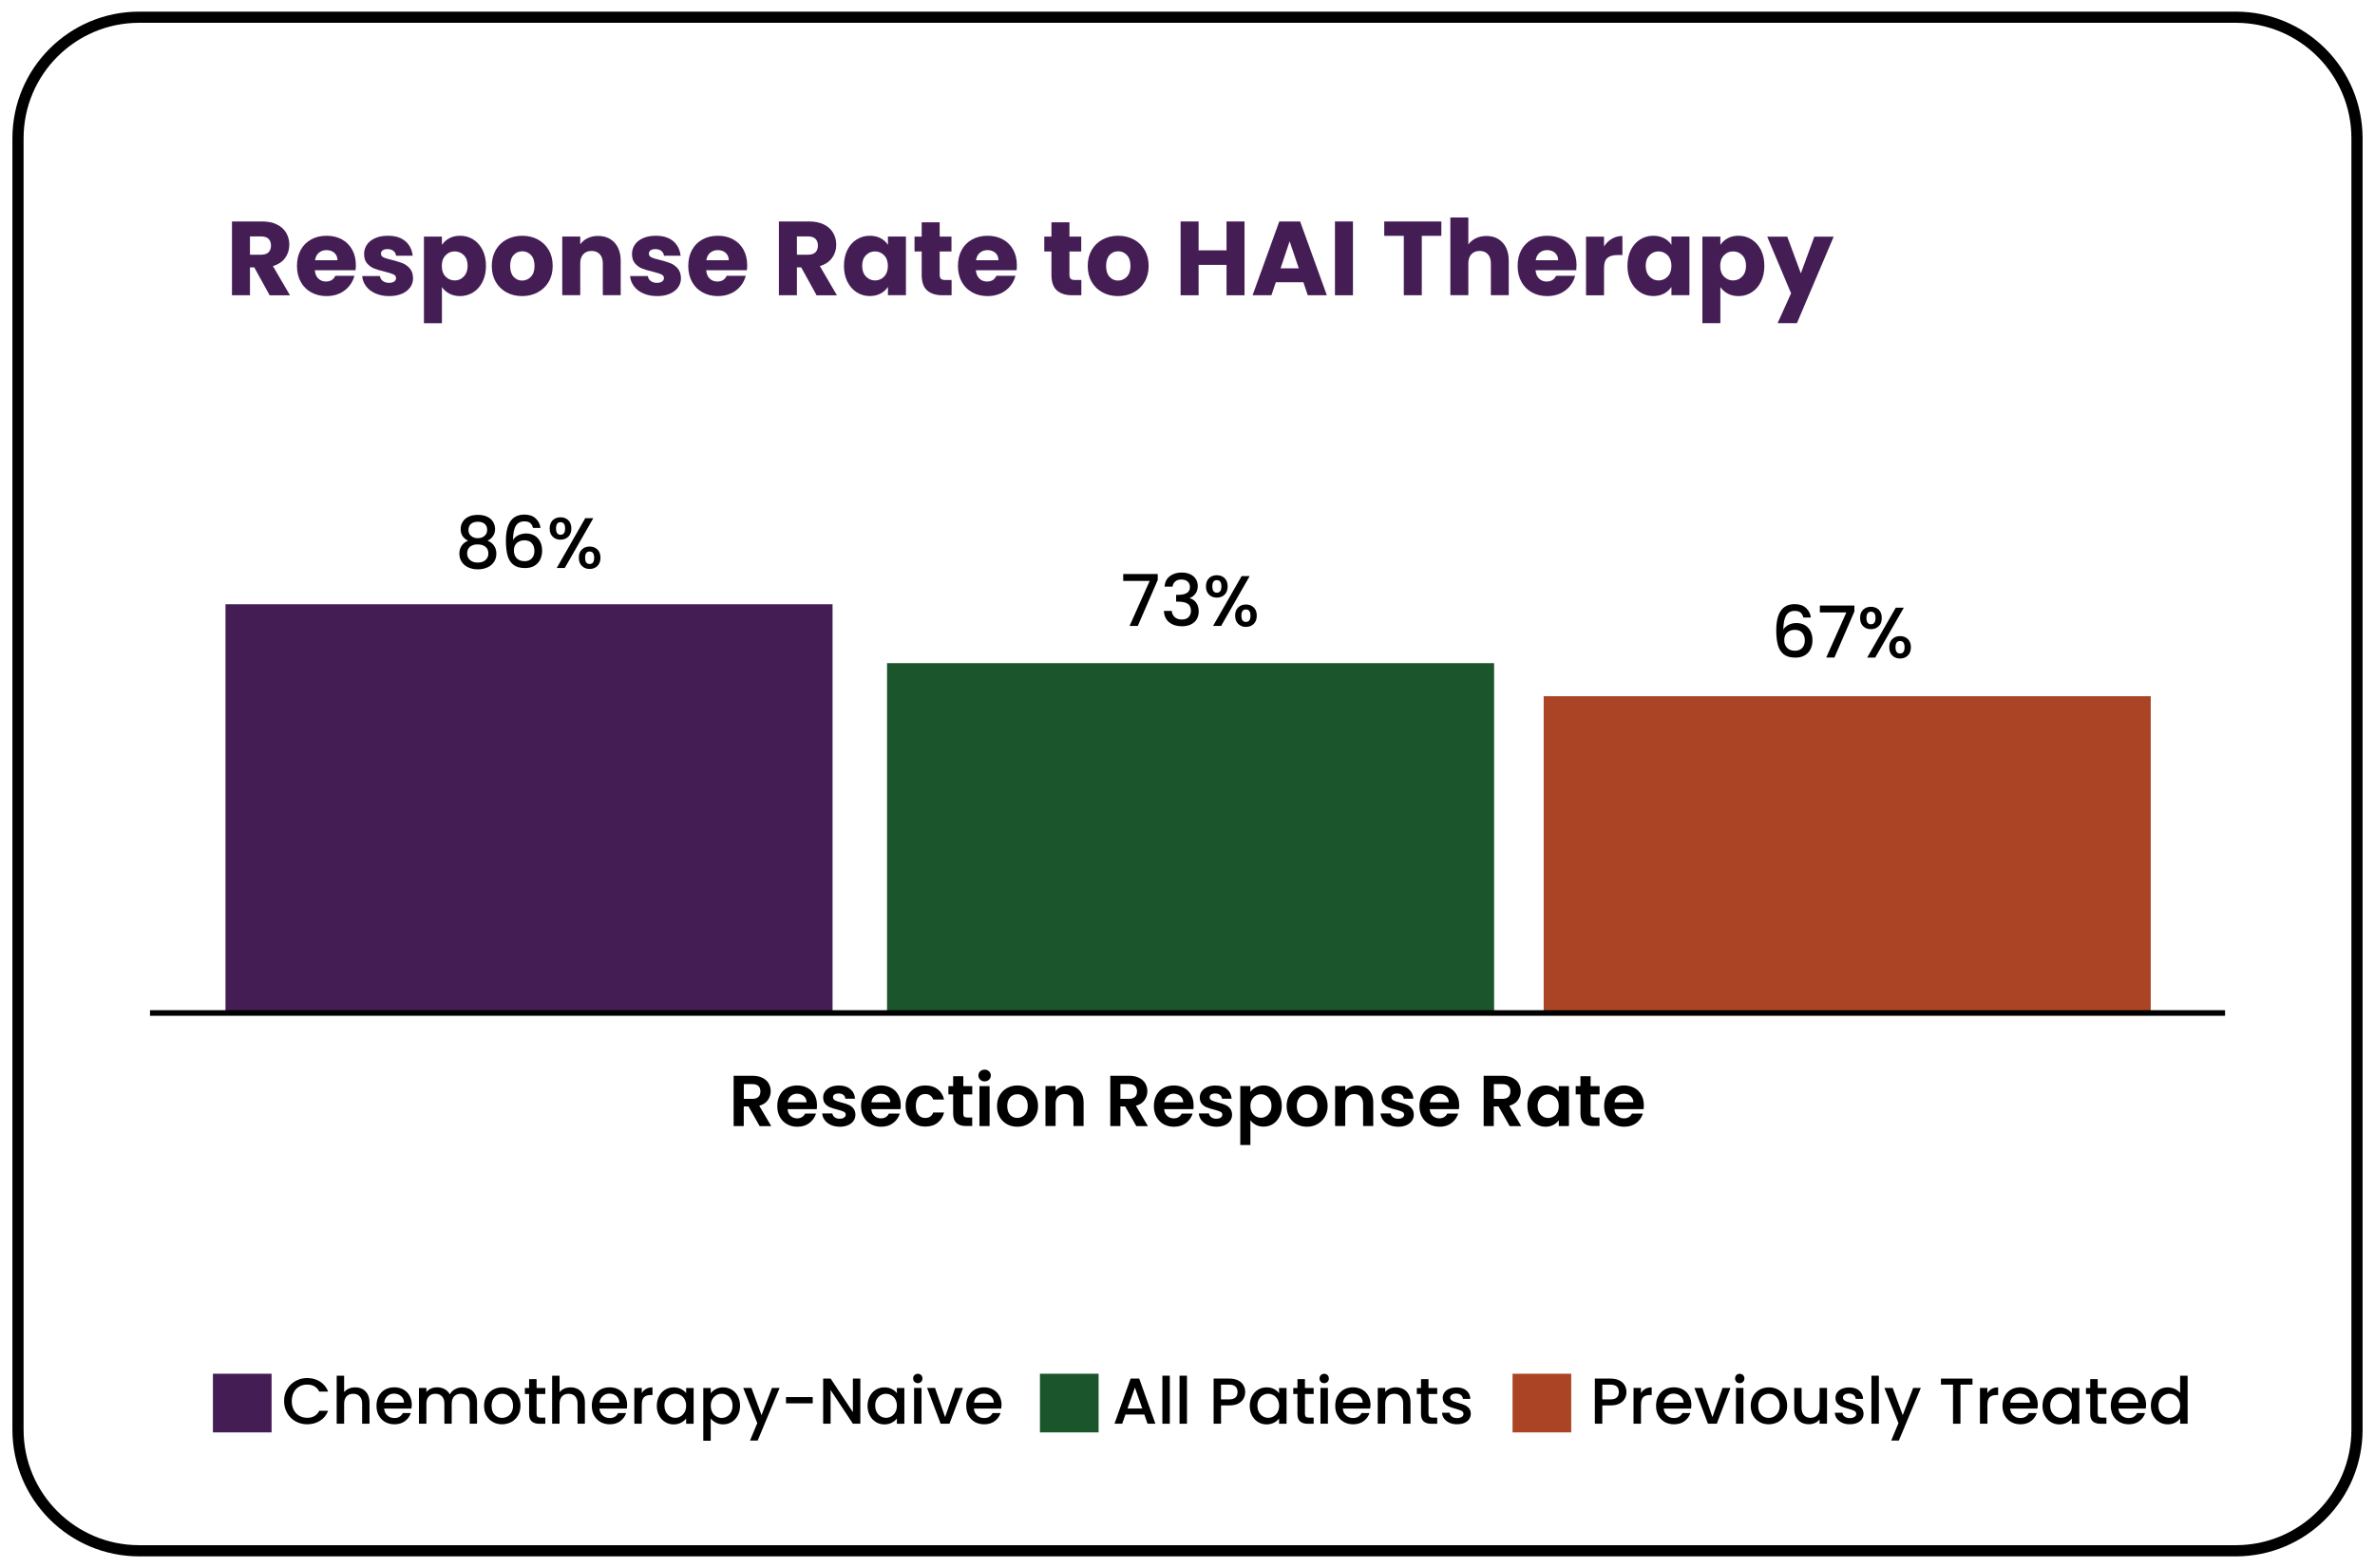 <?xml version="1.0" encoding="utf-8"?>
<!-- Generator: Adobe Illustrator 27.5.0, SVG Export Plug-In . SVG Version: 6.00 Build 0)  -->
<svg version="1.1" id="Layer_1" xmlns="http://www.w3.org/2000/svg" xmlns:xlink="http://www.w3.org/1999/xlink" x="0px" y="0px"
	 viewBox="0 0 424.99 280.66" style="enable-background:new 0 0 424.99 280.66;" xml:space="preserve">
<style type="text/css">
	.st0{enable-background:new    ;}
	.st1{fill:#441D55;}
	.st2{fill:#1A552B;}
	.st3{fill:#AB4425;}
	.st4{fill:none;stroke:#000000;stroke-miterlimit:10;}
	.st5{fill:none;stroke:#000000;stroke-width:2;stroke-miterlimit:10;}
</style>
<g class="st0">
	<path class="st1" d="M48.25,52.85l-2.75-4.99h-0.77v4.99h-3.22V39.64h5.4c1.04,0,1.93,0.18,2.66,0.55c0.73,0.36,1.28,0.86,1.65,1.5
		c0.36,0.63,0.55,1.34,0.55,2.12c0,0.88-0.25,1.66-0.74,2.35c-0.5,0.69-1.23,1.18-2.19,1.47l3.05,5.23H48.25z M44.73,45.59h1.99
		c0.59,0,1.03-0.14,1.33-0.43c0.29-0.29,0.44-0.7,0.44-1.22c0-0.5-0.15-0.9-0.44-1.19c-0.29-0.29-0.74-0.43-1.33-0.43h-1.99V45.59z"
		/>
	<path class="st1" d="M63.62,48.37h-7.28c0.05,0.65,0.26,1.15,0.63,1.5c0.37,0.35,0.82,0.52,1.36,0.52c0.8,0,1.36-0.34,1.67-1.02
		h3.42c-0.18,0.69-0.49,1.31-0.95,1.86s-1.03,0.99-1.72,1.3C60.07,52.84,59.3,53,58.45,53c-1.03,0-1.94-0.22-2.75-0.66
		s-1.43-1.07-1.88-1.88s-0.68-1.77-0.68-2.86c0-1.09,0.22-2.04,0.67-2.86c0.44-0.82,1.07-1.44,1.87-1.88
		c0.8-0.44,1.72-0.66,2.77-0.66c1.02,0,1.92,0.21,2.71,0.64c0.79,0.43,1.41,1.04,1.85,1.83s0.67,1.71,0.67,2.77
		C63.68,47.73,63.66,48.05,63.62,48.37z M60.39,46.58c0-0.55-0.19-0.99-0.56-1.32s-0.85-0.49-1.41-0.49c-0.54,0-0.99,0.16-1.36,0.47
		c-0.37,0.31-0.6,0.76-0.69,1.34H60.39z"/>
	<path class="st1" d="M67.2,52.53c-0.72-0.31-1.28-0.74-1.69-1.29c-0.41-0.55-0.65-1.16-0.7-1.83h3.18
		c0.04,0.36,0.21,0.66,0.51,0.88c0.3,0.23,0.67,0.34,1.11,0.34c0.4,0,0.71-0.08,0.93-0.24c0.22-0.16,0.33-0.36,0.33-0.61
		c0-0.3-0.16-0.52-0.47-0.67c-0.31-0.14-0.82-0.3-1.52-0.48c-0.75-0.17-1.38-0.36-1.88-0.55c-0.5-0.19-0.93-0.5-1.3-0.92
		s-0.55-0.99-0.55-1.7c0-0.6,0.17-1.15,0.5-1.65c0.33-0.5,0.82-0.89,1.47-1.18c0.65-0.29,1.41-0.43,2.31-0.43
		c1.32,0,2.35,0.33,3.11,0.98c0.76,0.65,1.19,1.52,1.31,2.6h-2.97c-0.05-0.36-0.21-0.65-0.48-0.87c-0.27-0.21-0.62-0.32-1.06-0.32
		c-0.38,0-0.67,0.07-0.87,0.22c-0.2,0.14-0.3,0.34-0.3,0.59c0,0.3,0.16,0.53,0.48,0.68s0.82,0.3,1.5,0.45
		c0.78,0.2,1.41,0.4,1.9,0.59c0.49,0.2,0.92,0.51,1.29,0.94c0.37,0.43,0.56,1.01,0.57,1.74c0,0.61-0.17,1.16-0.52,1.65
		c-0.35,0.48-0.84,0.86-1.49,1.14C71.24,52.86,70.5,53,69.64,53C68.73,53,67.91,52.84,67.2,52.53z"/>
	<path class="st1" d="M80.39,42.65c0.55-0.3,1.2-0.45,1.94-0.45c0.87,0,1.65,0.22,2.35,0.66c0.7,0.44,1.26,1.07,1.67,1.88
		s0.61,1.76,0.61,2.84c0,1.08-0.2,2.03-0.61,2.85c-0.41,0.82-0.96,1.46-1.67,1.9S83.19,53,82.32,53c-0.73,0-1.37-0.15-1.93-0.45
		c-0.56-0.3-0.99-0.69-1.31-1.17v6.47h-3.22v-15.5h3.22v1.49C79.4,43.35,79.83,42.95,80.39,42.65z M83.01,45.69
		C82.56,45.23,82.02,45,81.36,45c-0.64,0-1.18,0.23-1.63,0.7s-0.67,1.1-0.67,1.9s0.22,1.44,0.67,1.9s0.99,0.7,1.63,0.7
		c0.64,0,1.19-0.23,1.64-0.71s0.68-1.11,0.68-1.91C83.68,46.78,83.46,46.15,83.01,45.69z"/>
	<path class="st1" d="M90.65,52.34c-0.82-0.44-1.47-1.07-1.94-1.88s-0.71-1.77-0.71-2.86c0-1.08,0.24-2.03,0.71-2.85
		s1.13-1.45,1.96-1.89c0.83-0.44,1.76-0.66,2.78-0.66s1.96,0.22,2.78,0.66c0.83,0.44,1.48,1.07,1.96,1.89
		c0.48,0.82,0.71,1.77,0.71,2.85s-0.24,2.03-0.72,2.85c-0.48,0.82-1.14,1.45-1.98,1.89S94.45,53,93.42,53S91.47,52.78,90.65,52.34z
		 M95,49.54c0.43-0.45,0.65-1.1,0.65-1.94c0-0.84-0.21-1.49-0.63-1.94c-0.42-0.45-0.94-0.68-1.55-0.68c-0.63,0-1.15,0.22-1.56,0.67
		s-0.62,1.09-0.62,1.95c0,0.84,0.2,1.49,0.61,1.94c0.41,0.45,0.92,0.68,1.53,0.68S94.56,49.99,95,49.54z"/>
	<path class="st1" d="M109.97,43.43c0.73,0.8,1.1,1.89,1.1,3.28v6.13h-3.2v-5.7c0-0.7-0.18-1.25-0.55-1.64
		c-0.36-0.39-0.85-0.58-1.47-0.58c-0.61,0-1.1,0.19-1.47,0.58c-0.36,0.39-0.55,0.93-0.55,1.64v5.7h-3.22v-10.5h3.22v1.39
		c0.33-0.46,0.77-0.83,1.32-1.1s1.17-0.4,1.86-0.4C108.26,42.24,109.24,42.64,109.97,43.43z"/>
	<path class="st1" d="M115.14,52.53c-0.72-0.31-1.28-0.74-1.69-1.29c-0.41-0.55-0.65-1.16-0.7-1.83h3.18
		c0.04,0.36,0.21,0.66,0.51,0.88c0.3,0.23,0.67,0.34,1.11,0.34c0.4,0,0.71-0.08,0.93-0.24c0.22-0.16,0.33-0.36,0.33-0.61
		c0-0.3-0.16-0.52-0.47-0.67c-0.31-0.14-0.82-0.3-1.52-0.48c-0.75-0.17-1.38-0.36-1.88-0.55c-0.5-0.19-0.93-0.5-1.3-0.92
		s-0.55-0.99-0.55-1.7c0-0.6,0.17-1.15,0.5-1.65c0.33-0.5,0.82-0.89,1.47-1.18c0.65-0.29,1.41-0.43,2.31-0.43
		c1.32,0,2.35,0.33,3.11,0.98c0.76,0.65,1.19,1.52,1.31,2.6h-2.97c-0.05-0.36-0.21-0.65-0.48-0.87c-0.27-0.21-0.62-0.32-1.06-0.32
		c-0.38,0-0.67,0.07-0.87,0.22c-0.2,0.14-0.3,0.34-0.3,0.59c0,0.3,0.16,0.53,0.48,0.68s0.82,0.3,1.5,0.45
		c0.78,0.2,1.41,0.4,1.9,0.59c0.49,0.2,0.92,0.51,1.29,0.94c0.37,0.43,0.56,1.01,0.57,1.74c0,0.61-0.17,1.16-0.52,1.65
		c-0.35,0.48-0.84,0.86-1.49,1.14c-0.65,0.28-1.4,0.41-2.25,0.41C116.67,53,115.85,52.84,115.14,52.53z"/>
	<path class="st1" d="M133.65,48.37h-7.28c0.05,0.65,0.26,1.15,0.63,1.5c0.37,0.35,0.82,0.52,1.36,0.52c0.8,0,1.36-0.34,1.67-1.02
		h3.42c-0.18,0.69-0.49,1.31-0.95,1.86s-1.03,0.99-1.72,1.3c-0.69,0.31-1.46,0.47-2.31,0.47c-1.03,0-1.94-0.22-2.75-0.66
		s-1.43-1.07-1.88-1.88s-0.68-1.77-0.68-2.86c0-1.09,0.22-2.04,0.67-2.86c0.44-0.82,1.07-1.44,1.87-1.88
		c0.8-0.44,1.72-0.66,2.77-0.66c1.02,0,1.92,0.21,2.71,0.64c0.79,0.43,1.41,1.04,1.85,1.83s0.67,1.71,0.67,2.77
		C133.71,47.73,133.69,48.05,133.65,48.37z M130.41,46.58c0-0.55-0.19-0.99-0.56-1.32s-0.85-0.49-1.41-0.49
		c-0.54,0-0.99,0.16-1.36,0.47c-0.37,0.31-0.6,0.76-0.69,1.34H130.41z"/>
	<path class="st1" d="M146.12,52.85l-2.75-4.99h-0.77v4.99h-3.22V39.64h5.4c1.04,0,1.93,0.18,2.66,0.55
		c0.73,0.36,1.28,0.86,1.65,1.5c0.36,0.63,0.55,1.34,0.55,2.12c0,0.88-0.25,1.66-0.74,2.35c-0.5,0.69-1.23,1.18-2.19,1.47l3.05,5.23
		H146.12z M142.6,45.59h1.99c0.59,0,1.03-0.14,1.33-0.43c0.29-0.29,0.44-0.7,0.44-1.22c0-0.5-0.15-0.9-0.44-1.19
		c-0.29-0.29-0.74-0.43-1.33-0.43h-1.99V45.59z"/>
	<path class="st1" d="M151.63,44.74c0.41-0.82,0.96-1.44,1.67-1.88c0.7-0.44,1.49-0.66,2.35-0.66c0.74,0,1.39,0.15,1.95,0.45
		c0.56,0.3,0.99,0.7,1.29,1.18v-1.49h3.22v10.5h-3.22v-1.49c-0.31,0.49-0.75,0.88-1.31,1.19c-0.56,0.3-1.21,0.45-1.95,0.45
		c-0.85,0-1.63-0.22-2.33-0.67s-1.26-1.08-1.67-1.9c-0.41-0.82-0.61-1.77-0.61-2.85C151.02,46.5,151.22,45.56,151.63,44.74z
		 M158.21,45.7c-0.45-0.46-0.99-0.7-1.63-0.7c-0.64,0-1.18,0.23-1.63,0.69s-0.67,1.09-0.67,1.89c0,0.8,0.22,1.44,0.67,1.91
		s0.99,0.71,1.63,0.71c0.64,0,1.18-0.23,1.63-0.7c0.44-0.46,0.67-1.1,0.67-1.9S158.66,46.16,158.21,45.7z"/>
	<path class="st1" d="M170.28,50.12v2.73h-1.64c-1.17,0-2.08-0.29-2.73-0.86c-0.65-0.57-0.98-1.5-0.98-2.79v-4.18h-1.28v-2.67h1.28
		v-2.56h3.22v2.56h2.11v2.67h-2.11v4.21c0,0.31,0.08,0.54,0.23,0.68c0.15,0.14,0.4,0.21,0.75,0.21H170.28z"/>
	<path class="st1" d="M181.91,48.37h-7.28c0.05,0.65,0.26,1.15,0.63,1.5c0.37,0.35,0.82,0.52,1.36,0.52c0.8,0,1.36-0.34,1.67-1.02
		h3.42c-0.18,0.69-0.49,1.31-0.95,1.86s-1.03,0.99-1.72,1.3c-0.69,0.31-1.46,0.47-2.31,0.47c-1.03,0-1.94-0.22-2.75-0.66
		s-1.43-1.07-1.88-1.88s-0.68-1.77-0.68-2.86c0-1.09,0.22-2.04,0.67-2.86c0.44-0.82,1.07-1.44,1.87-1.88
		c0.8-0.44,1.72-0.66,2.77-0.66c1.02,0,1.92,0.21,2.71,0.64c0.79,0.43,1.41,1.04,1.85,1.83s0.67,1.71,0.67,2.77
		C181.96,47.73,181.95,48.05,181.91,48.37z M178.67,46.58c0-0.55-0.19-0.99-0.56-1.32s-0.85-0.49-1.41-0.49
		c-0.54,0-0.99,0.16-1.36,0.47c-0.37,0.31-0.6,0.76-0.69,1.34H178.67z"/>
	<path class="st1" d="M193.5,50.12v2.73h-1.64c-1.17,0-2.08-0.29-2.73-0.86c-0.65-0.57-0.98-1.5-0.98-2.79v-4.18h-1.28v-2.67h1.28
		v-2.56h3.22v2.56h2.11v2.67h-2.11v4.21c0,0.31,0.08,0.54,0.23,0.68c0.15,0.14,0.4,0.21,0.75,0.21H193.5z"/>
	<path class="st1" d="M197.29,52.34c-0.82-0.44-1.47-1.07-1.94-1.88s-0.71-1.77-0.71-2.86c0-1.08,0.24-2.03,0.71-2.85
		s1.13-1.45,1.96-1.89c0.83-0.44,1.76-0.66,2.78-0.66s1.96,0.22,2.78,0.66c0.83,0.44,1.48,1.07,1.96,1.89
		c0.48,0.82,0.71,1.77,0.71,2.85s-0.24,2.03-0.72,2.85c-0.48,0.82-1.14,1.45-1.98,1.89S201.09,53,200.06,53
		S198.11,52.78,197.29,52.34z M201.64,49.54c0.43-0.45,0.65-1.1,0.65-1.94c0-0.84-0.21-1.49-0.63-1.94
		c-0.42-0.45-0.94-0.68-1.55-0.68c-0.63,0-1.15,0.22-1.56,0.67s-0.62,1.09-0.62,1.95c0,0.84,0.2,1.49,0.61,1.94
		c0.41,0.45,0.92,0.68,1.53,0.68S201.2,49.99,201.64,49.54z"/>
	<path class="st1" d="M222.7,39.64v13.21h-3.22v-5.44h-5v5.44h-3.22V39.64h3.22v5.17h5v-5.17H222.7z"/>
	<path class="st1" d="M233.23,50.52h-4.93l-0.79,2.33h-3.37l4.78-13.21h3.73l4.78,13.21h-3.41L233.23,50.52z M232.41,48.03
		l-1.64-4.84l-1.62,4.84H232.41z"/>
	<path class="st1" d="M242.1,39.64v13.21h-3.22V39.64H242.1z"/>
	<path class="st1" d="M257.92,39.64v2.58h-3.5v10.63h-3.22V42.22h-3.5v-2.58H257.92z"/>
	<path class="st1" d="M268.89,43.43c0.73,0.8,1.09,1.89,1.09,3.28v6.13h-3.2v-5.7c0-0.7-0.18-1.25-0.54-1.64
		c-0.36-0.39-0.85-0.58-1.47-0.58c-0.62,0-1.1,0.19-1.47,0.58c-0.36,0.39-0.55,0.93-0.55,1.64v5.7h-3.22V38.93h3.22v4.83
		c0.33-0.46,0.77-0.83,1.34-1.11c0.56-0.28,1.2-0.41,1.9-0.41C267.19,42.24,268.16,42.64,268.89,43.43z"/>
	<path class="st1" d="M282.06,48.37h-7.28c0.05,0.65,0.26,1.15,0.63,1.5c0.37,0.35,0.82,0.52,1.36,0.52c0.8,0,1.36-0.34,1.67-1.02
		h3.42c-0.18,0.69-0.49,1.31-0.95,1.86s-1.03,0.99-1.72,1.3c-0.69,0.31-1.46,0.47-2.31,0.47c-1.03,0-1.94-0.22-2.75-0.66
		s-1.43-1.07-1.88-1.88c-0.45-0.82-0.68-1.77-0.68-2.86c0-1.09,0.22-2.04,0.67-2.86s1.07-1.44,1.87-1.88
		c0.8-0.44,1.72-0.66,2.77-0.66c1.02,0,1.92,0.21,2.71,0.64c0.79,0.43,1.41,1.04,1.85,1.83s0.67,1.71,0.67,2.77
		C282.11,47.73,282.09,48.05,282.06,48.37z M278.82,46.58c0-0.55-0.19-0.99-0.56-1.32c-0.38-0.33-0.85-0.49-1.41-0.49
		c-0.54,0-0.99,0.16-1.36,0.47c-0.37,0.31-0.6,0.76-0.69,1.34H278.82z"/>
	<path class="st1" d="M288.44,42.74c0.56-0.33,1.19-0.5,1.88-0.5v3.41h-0.88c-0.8,0-1.41,0.17-1.81,0.52s-0.6,0.95-0.6,1.82v4.87
		h-3.22v-10.5h3.22v1.75C287.4,43.53,287.87,43.07,288.44,42.74z"/>
	<path class="st1" d="M291.83,44.74c0.41-0.82,0.96-1.44,1.67-1.88c0.7-0.44,1.49-0.66,2.35-0.66c0.74,0,1.39,0.15,1.95,0.45
		c0.56,0.3,0.99,0.7,1.29,1.18v-1.49h3.22v10.5h-3.22v-1.49c-0.31,0.49-0.75,0.88-1.31,1.19c-0.56,0.3-1.21,0.45-1.95,0.45
		c-0.85,0-1.63-0.22-2.33-0.67c-0.7-0.45-1.26-1.08-1.67-1.9c-0.41-0.82-0.61-1.77-0.61-2.85C291.22,46.5,291.42,45.56,291.83,44.74
		z M298.42,45.7c-0.45-0.46-0.99-0.7-1.63-0.7s-1.18,0.23-1.63,0.69s-0.67,1.09-0.67,1.89c0,0.8,0.22,1.44,0.67,1.91
		s0.99,0.71,1.63,0.71s1.18-0.23,1.63-0.7c0.44-0.46,0.67-1.1,0.67-1.9S298.86,46.16,298.42,45.7z"/>
	<path class="st1" d="M309.15,42.65c0.55-0.3,1.2-0.45,1.94-0.45c0.87,0,1.65,0.22,2.35,0.66c0.7,0.44,1.26,1.07,1.67,1.88
		c0.41,0.82,0.61,1.76,0.61,2.84c0,1.08-0.2,2.03-0.61,2.85c-0.41,0.82-0.96,1.46-1.67,1.9c-0.7,0.45-1.49,0.67-2.35,0.67
		c-0.73,0-1.37-0.15-1.93-0.45c-0.56-0.3-0.99-0.69-1.31-1.17v6.47h-3.22v-15.5h3.22v1.49C308.17,43.35,308.6,42.95,309.15,42.65z
		 M311.77,45.69c-0.45-0.46-0.99-0.69-1.65-0.69c-0.64,0-1.18,0.23-1.63,0.7s-0.67,1.1-0.67,1.9s0.22,1.44,0.67,1.9
		s0.99,0.7,1.63,0.7c0.64,0,1.18-0.23,1.64-0.71c0.45-0.47,0.68-1.11,0.68-1.91C312.44,46.78,312.22,46.15,311.77,45.69z"/>
	<path class="st1" d="M328.13,42.35l-6.58,15.49h-3.46l2.41-5.34l-4.27-10.14h3.59l2.43,6.57l2.41-6.57H328.13z"/>
</g>
<g class="st0">
	<path d="M82.43,94.69c0-0.46,0.12-0.88,0.35-1.27c0.23-0.38,0.58-0.69,1.04-0.92c0.46-0.23,1.03-0.34,1.69-0.34
		c0.66,0,1.22,0.11,1.69,0.34c0.47,0.23,0.81,0.53,1.04,0.92c0.23,0.38,0.35,0.81,0.35,1.27c0,0.48-0.12,0.9-0.37,1.26
		c-0.24,0.36-0.57,0.64-0.97,0.84c0.49,0.18,0.87,0.47,1.15,0.88c0.28,0.41,0.42,0.88,0.42,1.43c0,0.56-0.14,1.05-0.42,1.47
		c-0.28,0.43-0.67,0.76-1.18,0.99c-0.5,0.23-1.08,0.35-1.72,0.35c-0.64,0-1.21-0.12-1.71-0.35c-0.5-0.23-0.89-0.56-1.17-0.99
		c-0.28-0.43-0.42-0.92-0.42-1.47c0-0.55,0.14-1.03,0.42-1.44c0.28-0.4,0.66-0.69,1.14-0.87C82.87,96.35,82.43,95.65,82.43,94.69z
		 M84.12,97.85c-0.35,0.28-0.53,0.68-0.53,1.2c0,0.49,0.17,0.88,0.51,1.19c0.34,0.3,0.81,0.46,1.4,0.46c0.58,0,1.04-0.15,1.38-0.46
		s0.51-0.7,0.51-1.18c0-0.51-0.17-0.91-0.52-1.19c-0.35-0.28-0.8-0.42-1.36-0.42C84.94,97.43,84.48,97.57,84.12,97.85z M86.73,93.77
		c-0.3-0.26-0.71-0.38-1.23-0.38c-0.51,0-0.92,0.13-1.22,0.38c-0.3,0.26-0.45,0.63-0.45,1.12c0,0.43,0.16,0.78,0.47,1.04
		c0.31,0.27,0.71,0.4,1.2,0.4c0.49,0,0.89-0.14,1.2-0.41c0.32-0.27,0.47-0.62,0.47-1.05C87.18,94.39,87.03,94.02,86.73,93.77z"/>
	<path d="M94.87,93.61c-0.25-0.2-0.59-0.29-1.04-0.29c-0.68,0-1.18,0.26-1.51,0.78c-0.33,0.52-0.51,1.37-0.53,2.57
		c0.22-0.38,0.55-0.67,0.97-0.87s0.89-0.31,1.38-0.31c0.56,0,1.06,0.12,1.49,0.37c0.43,0.24,0.77,0.6,1.01,1.06
		c0.24,0.46,0.37,1.01,0.37,1.65c0,0.6-0.12,1.13-0.35,1.6c-0.23,0.47-0.58,0.84-1.04,1.11c-0.46,0.27-1.02,0.4-1.67,0.4
		c-0.88,0-1.57-0.19-2.07-0.58c-0.5-0.39-0.85-0.94-1.05-1.65c-0.2-0.71-0.3-1.59-0.3-2.65c0-3.13,1.1-4.69,3.31-4.69
		c0.85,0,1.53,0.23,2.02,0.69c0.49,0.46,0.78,1.03,0.86,1.7h-1.35C95.29,94.1,95.12,93.81,94.87,93.61z M92.5,97.18
		c-0.36,0.31-0.54,0.76-0.54,1.35c0,0.59,0.17,1.06,0.51,1.4c0.34,0.35,0.81,0.52,1.42,0.52c0.54,0,0.96-0.17,1.27-0.5
		c0.31-0.33,0.47-0.78,0.47-1.33c0-0.58-0.15-1.04-0.46-1.39c-0.3-0.35-0.75-0.52-1.34-0.52C93.31,96.71,92.87,96.87,92.5,97.18z"/>
	<path d="M98.9,93.12c0.36-0.35,0.83-0.53,1.4-0.53c0.57,0,1.04,0.18,1.4,0.53c0.36,0.35,0.54,0.84,0.54,1.47s-0.18,1.12-0.54,1.47
		c-0.36,0.36-0.83,0.54-1.4,0.54c-0.57,0-1.04-0.18-1.4-0.54c-0.36-0.36-0.54-0.85-0.54-1.47S98.54,93.47,98.9,93.12z M99.5,94.59
		c0,0.75,0.27,1.13,0.81,1.13c0.26,0,0.46-0.09,0.6-0.28c0.14-0.18,0.21-0.47,0.21-0.85c0-0.74-0.27-1.12-0.81-1.12
		C99.76,93.47,99.5,93.84,99.5,94.59z M106.17,92.75l-5.11,8.92h-1.44l5.11-8.92H106.17z M104.12,98.36
		c0.36-0.35,0.83-0.53,1.4-0.53c0.56,0,1.03,0.18,1.39,0.53c0.36,0.35,0.54,0.84,0.54,1.47c0,0.62-0.18,1.12-0.54,1.47
		c-0.36,0.36-0.83,0.54-1.39,0.54c-0.57,0-1.04-0.18-1.4-0.54c-0.36-0.36-0.54-0.85-0.54-1.47
		C103.57,99.21,103.75,98.72,104.12,98.36z M104.7,99.83c0,0.74,0.27,1.12,0.81,1.12s0.81-0.37,0.81-1.12s-0.27-1.11-0.81-1.11
		S104.7,99.09,104.7,99.83z"/>
</g>
<g class="st0">
	<path d="M207.16,103.83l-3.56,8.21h-1.47l3.6-8.06h-4.74v-1.24h6.18V103.83z"/>
	<path d="M209.31,103.15c0.56-0.44,1.27-0.67,2.15-0.67c0.6,0,1.12,0.11,1.55,0.32c0.44,0.21,0.76,0.5,0.99,0.87
		c0.22,0.37,0.33,0.78,0.33,1.24c0,0.53-0.14,0.98-0.42,1.36s-0.62,0.63-1.01,0.76v0.05c0.5,0.15,0.9,0.43,1.18,0.84
		c0.28,0.41,0.42,0.92,0.42,1.56c0,0.5-0.12,0.95-0.35,1.35c-0.23,0.39-0.57,0.7-1.03,0.93c-0.45,0.23-0.99,0.34-1.63,0.34
		c-0.92,0-1.68-0.24-2.27-0.71c-0.59-0.47-0.91-1.16-0.95-2.04h1.41c0.03,0.45,0.21,0.82,0.53,1.11s0.74,0.43,1.28,0.43
		c0.52,0,0.92-0.14,1.2-0.43c0.28-0.29,0.42-0.66,0.42-1.11c0-0.6-0.19-1.02-0.57-1.28c-0.38-0.25-0.96-0.38-1.75-0.38h-0.33v-1.21
		h0.35c0.69-0.01,1.22-0.12,1.58-0.35c0.36-0.22,0.54-0.57,0.54-1.05c0-0.41-0.13-0.74-0.4-0.98c-0.27-0.24-0.64-0.37-1.13-0.37
		c-0.48,0-0.85,0.12-1.11,0.37c-0.27,0.24-0.42,0.54-0.47,0.9h-1.42C208.44,104.21,208.75,103.59,209.31,103.15z"/>
	<path d="M216.34,103.49c0.36-0.35,0.83-0.53,1.4-0.53c0.57,0,1.04,0.18,1.4,0.53c0.36,0.35,0.54,0.84,0.54,1.47
		s-0.18,1.12-0.54,1.47c-0.36,0.36-0.83,0.54-1.4,0.54c-0.57,0-1.04-0.18-1.4-0.54c-0.36-0.36-0.54-0.85-0.54-1.47
		S215.98,103.84,216.34,103.49z M216.94,104.96c0,0.75,0.27,1.13,0.81,1.13c0.26,0,0.46-0.09,0.6-0.28
		c0.14-0.18,0.21-0.47,0.21-0.85c0-0.74-0.27-1.12-0.81-1.12C217.21,103.84,216.94,104.21,216.94,104.96z M223.62,103.12l-5.11,8.92
		h-1.44l5.11-8.92H223.62z M221.56,108.73c0.36-0.35,0.83-0.53,1.4-0.53c0.56,0,1.03,0.18,1.39,0.53c0.36,0.35,0.54,0.84,0.54,1.47
		c0,0.62-0.18,1.12-0.54,1.47c-0.36,0.36-0.83,0.54-1.39,0.54c-0.57,0-1.04-0.18-1.4-0.54c-0.36-0.36-0.54-0.85-0.54-1.47
		C221.01,109.57,221.2,109.08,221.56,108.73z M222.14,110.2c0,0.74,0.27,1.12,0.81,1.12s0.81-0.37,0.81-1.12s-0.27-1.11-0.81-1.11
		S222.14,109.45,222.14,110.2z"/>
</g>
<g class="st0">
	<path d="M322.19,109.64c-0.25-0.2-0.59-0.29-1.04-0.29c-0.68,0-1.18,0.26-1.51,0.78c-0.33,0.52-0.51,1.37-0.53,2.57
		c0.22-0.38,0.55-0.67,0.97-0.87c0.43-0.21,0.89-0.31,1.38-0.31c0.56,0,1.06,0.12,1.49,0.37c0.43,0.24,0.77,0.6,1.01,1.06
		c0.24,0.46,0.37,1.01,0.37,1.65c0,0.6-0.12,1.13-0.35,1.6c-0.23,0.47-0.58,0.84-1.04,1.11c-0.46,0.27-1.02,0.4-1.67,0.4
		c-0.88,0-1.57-0.19-2.07-0.58c-0.5-0.39-0.85-0.94-1.05-1.65c-0.2-0.71-0.3-1.59-0.3-2.65c0-3.13,1.1-4.69,3.31-4.69
		c0.85,0,1.53,0.23,2.02,0.69c0.49,0.46,0.78,1.03,0.86,1.7h-1.35C322.6,110.13,322.43,109.83,322.19,109.64z M319.82,113.21
		c-0.36,0.31-0.54,0.76-0.54,1.35c0,0.59,0.17,1.06,0.51,1.4c0.34,0.35,0.81,0.52,1.42,0.52c0.54,0,0.96-0.17,1.28-0.5
		c0.31-0.33,0.47-0.78,0.47-1.33c0-0.58-0.15-1.04-0.46-1.39c-0.3-0.35-0.75-0.52-1.34-0.52
		C320.63,112.74,320.18,112.89,319.82,113.21z"/>
	<path d="M331.82,109.48l-3.56,8.21h-1.47l3.6-8.06h-4.74v-1.24h6.18V109.48z"/>
	<path d="M333.39,109.14c0.36-0.35,0.83-0.53,1.4-0.53c0.57,0,1.04,0.18,1.4,0.53c0.36,0.35,0.54,0.84,0.54,1.47
		s-0.18,1.12-0.54,1.47c-0.36,0.36-0.83,0.54-1.4,0.54c-0.57,0-1.04-0.18-1.4-0.54c-0.36-0.36-0.54-0.85-0.54-1.47
		S333.03,109.5,333.39,109.14z M333.99,110.61c0,0.75,0.27,1.13,0.81,1.13c0.26,0,0.46-0.09,0.6-0.28c0.14-0.18,0.21-0.47,0.21-0.85
		c0-0.74-0.27-1.12-0.81-1.12C334.26,109.5,333.99,109.87,333.99,110.61z M340.67,108.78l-5.11,8.92h-1.44l5.11-8.92H340.67z
		 M338.61,114.39c0.36-0.35,0.83-0.53,1.4-0.53c0.56,0,1.03,0.18,1.39,0.53c0.36,0.35,0.54,0.84,0.54,1.47
		c0,0.62-0.18,1.12-0.54,1.47c-0.36,0.36-0.83,0.54-1.39,0.54c-0.57,0-1.04-0.18-1.4-0.54c-0.36-0.36-0.54-0.85-0.54-1.47
		C338.06,115.23,338.25,114.74,338.61,114.39z M339.19,115.85c0,0.74,0.27,1.12,0.81,1.12s0.81-0.37,0.81-1.12s-0.27-1.11-0.81-1.11
		S339.19,115.11,339.19,115.85z"/>
</g>
<g class="st0">
	<path d="M135.93,201.56l-1.99-3.51h-0.85v3.51h-1.81v-9h3.38c0.7,0,1.29,0.12,1.78,0.37c0.49,0.25,0.86,0.58,1.1,0.99
		s0.37,0.88,0.37,1.4c0,0.59-0.17,1.13-0.52,1.61c-0.34,0.48-0.86,0.81-1.53,0.99l2.15,3.65H135.93z M133.1,196.69h1.51
		c0.49,0,0.86-0.12,1.1-0.35s0.36-0.57,0.36-0.99c0-0.41-0.12-0.73-0.36-0.96c-0.24-0.23-0.61-0.34-1.1-0.34h-1.51V196.69z"/>
	<path d="M146.15,198.53h-5.22c0.04,0.52,0.22,0.92,0.54,1.21c0.32,0.29,0.71,0.44,1.17,0.44c0.67,0,1.15-0.29,1.43-0.86h1.95
		c-0.21,0.69-0.6,1.25-1.19,1.7c-0.58,0.44-1.3,0.66-2.15,0.66c-0.69,0-1.31-0.15-1.85-0.46c-0.55-0.3-0.97-0.74-1.28-1.3
		c-0.31-0.56-0.46-1.2-0.46-1.94c0-0.74,0.15-1.39,0.45-1.95c0.3-0.56,0.72-0.99,1.26-1.29c0.54-0.3,1.17-0.45,1.87-0.45
		c0.68,0,1.29,0.15,1.83,0.44c0.54,0.29,0.95,0.71,1.25,1.24c0.3,0.54,0.44,1.15,0.44,1.85
		C146.2,198.09,146.18,198.32,146.15,198.53z M144.33,197.31c-0.01-0.46-0.18-0.84-0.5-1.12c-0.33-0.28-0.73-0.42-1.2-0.42
		c-0.45,0-0.82,0.13-1.13,0.41c-0.31,0.27-0.49,0.65-0.56,1.13H144.33z"/>
	<path d="M148.68,201.36c-0.46-0.21-0.83-0.5-1.1-0.86c-0.27-0.36-0.42-0.76-0.45-1.2h1.82c0.03,0.27,0.17,0.5,0.41,0.68
		c0.24,0.18,0.53,0.27,0.88,0.27c0.34,0,0.61-0.07,0.81-0.21s0.29-0.31,0.29-0.53c0-0.23-0.12-0.41-0.35-0.52
		c-0.24-0.12-0.61-0.24-1.13-0.38c-0.53-0.13-0.97-0.26-1.31-0.4c-0.34-0.14-0.63-0.35-0.88-0.63c-0.25-0.28-0.37-0.67-0.37-1.15
		c0-0.4,0.11-0.76,0.34-1.08c0.23-0.33,0.55-0.58,0.98-0.77c0.43-0.19,0.93-0.28,1.5-0.28c0.85,0,1.53,0.21,2.04,0.64
		c0.51,0.43,0.79,1,0.84,1.72h-1.73c-0.03-0.28-0.14-0.51-0.35-0.68c-0.21-0.17-0.49-0.25-0.85-0.25c-0.33,0-0.58,0.06-0.75,0.18
		c-0.18,0.12-0.26,0.29-0.26,0.5c0,0.24,0.12,0.42,0.36,0.55c0.24,0.12,0.61,0.25,1.12,0.38c0.52,0.13,0.94,0.26,1.28,0.4
		c0.33,0.14,0.63,0.35,0.87,0.64s0.37,0.67,0.38,1.14c0,0.41-0.11,0.78-0.34,1.11c-0.23,0.33-0.55,0.58-0.98,0.77
		c-0.43,0.18-0.92,0.28-1.49,0.28C149.67,201.67,149.14,201.57,148.68,201.36z"/>
	<path d="M161.14,198.53h-5.22c0.04,0.52,0.22,0.92,0.54,1.21c0.32,0.29,0.71,0.44,1.17,0.44c0.67,0,1.15-0.29,1.43-0.86h1.95
		c-0.21,0.69-0.6,1.25-1.19,1.7c-0.58,0.44-1.3,0.66-2.15,0.66c-0.69,0-1.31-0.15-1.85-0.46c-0.55-0.3-0.97-0.74-1.28-1.3
		c-0.31-0.56-0.46-1.2-0.46-1.94c0-0.74,0.15-1.39,0.45-1.95c0.3-0.56,0.72-0.99,1.26-1.29c0.54-0.3,1.17-0.45,1.87-0.45
		c0.68,0,1.29,0.15,1.83,0.44c0.54,0.29,0.95,0.71,1.25,1.24c0.3,0.54,0.44,1.15,0.44,1.85
		C161.19,198.09,161.17,198.32,161.14,198.53z M159.32,197.31c-0.01-0.46-0.18-0.84-0.5-1.12c-0.33-0.28-0.73-0.42-1.2-0.42
		c-0.45,0-0.82,0.13-1.13,0.41c-0.31,0.27-0.49,0.65-0.56,1.13H159.32z"/>
	<path d="M162.49,196.04c0.3-0.55,0.72-0.98,1.25-1.29c0.53-0.31,1.14-0.46,1.83-0.46c0.89,0,1.62,0.22,2.2,0.66
		c0.58,0.44,0.97,1.06,1.17,1.86h-1.95c-0.1-0.31-0.28-0.55-0.52-0.73c-0.25-0.18-0.55-0.26-0.91-0.26c-0.52,0-0.92,0.19-1.23,0.56
		c-0.3,0.37-0.45,0.91-0.45,1.59c0,0.68,0.15,1.21,0.45,1.58c0.3,0.37,0.71,0.56,1.23,0.56c0.73,0,1.21-0.33,1.43-0.98h1.95
		c-0.2,0.77-0.59,1.39-1.17,1.84c-0.58,0.46-1.32,0.68-2.19,0.68c-0.69,0-1.3-0.15-1.83-0.46c-0.53-0.3-0.95-0.74-1.25-1.29
		c-0.3-0.55-0.45-1.2-0.45-1.94C162.04,197.24,162.19,196.6,162.49,196.04z"/>
	<path d="M172.37,195.89v3.46c0,0.24,0.06,0.42,0.17,0.52c0.12,0.11,0.31,0.16,0.59,0.16h0.84v1.52h-1.13
		c-1.52,0-2.28-0.74-2.28-2.22v-3.44h-0.85v-1.48h0.85v-1.77h1.82v1.77h1.6v1.48H172.37z"/>
	<path d="M175.4,193.26c-0.21-0.2-0.32-0.45-0.32-0.75s0.1-0.55,0.32-0.75c0.21-0.2,0.48-0.3,0.79-0.3c0.32,0,0.58,0.1,0.79,0.3
		c0.21,0.2,0.32,0.45,0.32,0.75s-0.11,0.55-0.32,0.75c-0.21,0.2-0.48,0.3-0.79,0.3C175.87,193.56,175.61,193.46,175.4,193.26z
		 M177.08,194.41v7.15h-1.81v-7.15H177.08z"/>
	<path d="M180.18,201.22c-0.55-0.3-0.98-0.74-1.3-1.3c-0.31-0.56-0.47-1.2-0.47-1.94c0-0.73,0.16-1.38,0.48-1.93
		c0.32-0.56,0.76-0.99,1.32-1.3c0.56-0.31,1.18-0.46,1.87-0.46s1.31,0.15,1.87,0.46c0.56,0.3,1,0.74,1.32,1.3
		c0.32,0.56,0.48,1.2,0.48,1.93c0,0.73-0.17,1.38-0.5,1.94c-0.33,0.56-0.78,0.99-1.34,1.3c-0.56,0.31-1.19,0.46-1.89,0.46
		C181.34,201.67,180.73,201.52,180.18,201.22z M182.96,199.86c0.29-0.16,0.52-0.4,0.69-0.72c0.17-0.32,0.26-0.71,0.26-1.16
		c0-0.68-0.18-1.2-0.54-1.57c-0.36-0.37-0.79-0.55-1.31-0.55s-0.95,0.18-1.3,0.55c-0.35,0.37-0.52,0.89-0.52,1.57
		c0,0.68,0.17,1.2,0.51,1.57c0.34,0.37,0.77,0.55,1.28,0.55C182.36,200.1,182.67,200.02,182.96,199.86z"/>
	<path d="M193.11,195.11c0.52,0.54,0.79,1.29,0.79,2.25v4.19h-1.81v-3.95c0-0.57-0.14-1-0.43-1.31c-0.28-0.31-0.67-0.46-1.16-0.46
		c-0.5,0-0.89,0.15-1.18,0.46c-0.29,0.3-0.43,0.74-0.43,1.31v3.95h-1.81v-7.15h1.81v0.89c0.24-0.31,0.55-0.55,0.92-0.73
		c0.37-0.18,0.78-0.26,1.23-0.26C191.9,194.31,192.59,194.58,193.11,195.11z"/>
	<path d="M203.33,201.56l-1.99-3.51h-0.85v3.51h-1.81v-9h3.38c0.7,0,1.29,0.12,1.78,0.37c0.49,0.25,0.86,0.58,1.1,0.99
		s0.37,0.88,0.37,1.4c0,0.59-0.17,1.13-0.52,1.61c-0.34,0.48-0.86,0.81-1.53,0.99l2.15,3.65H203.33z M200.49,196.69H202
		c0.49,0,0.86-0.12,1.1-0.35s0.36-0.57,0.36-0.99c0-0.41-0.12-0.73-0.36-0.96c-0.24-0.23-0.61-0.34-1.1-0.34h-1.51V196.69z"/>
	<path d="M213.54,198.53h-5.22c0.04,0.52,0.22,0.92,0.54,1.21c0.32,0.29,0.71,0.44,1.17,0.44c0.67,0,1.15-0.29,1.43-0.86h1.95
		c-0.21,0.69-0.6,1.25-1.19,1.7c-0.58,0.44-1.3,0.66-2.15,0.66c-0.69,0-1.31-0.15-1.85-0.46c-0.55-0.3-0.97-0.74-1.28-1.3
		c-0.31-0.56-0.46-1.2-0.46-1.94c0-0.74,0.15-1.39,0.45-1.95c0.3-0.56,0.72-0.99,1.26-1.29c0.54-0.3,1.17-0.45,1.87-0.45
		c0.68,0,1.29,0.15,1.83,0.44c0.54,0.29,0.95,0.71,1.25,1.24c0.3,0.54,0.44,1.15,0.44,1.85
		C213.6,198.09,213.58,198.32,213.54,198.53z M211.73,197.31c-0.01-0.46-0.18-0.84-0.5-1.12c-0.33-0.28-0.73-0.42-1.2-0.42
		c-0.45,0-0.82,0.13-1.13,0.41c-0.31,0.27-0.49,0.65-0.56,1.13H211.73z"/>
	<path d="M216.07,201.36c-0.46-0.21-0.83-0.5-1.1-0.86s-0.42-0.76-0.45-1.2h1.82c0.03,0.27,0.17,0.5,0.41,0.68
		c0.24,0.18,0.53,0.27,0.88,0.27c0.34,0,0.61-0.07,0.81-0.21s0.29-0.31,0.29-0.53c0-0.23-0.12-0.41-0.35-0.52s-0.61-0.24-1.13-0.38
		c-0.53-0.13-0.97-0.26-1.31-0.4c-0.34-0.14-0.63-0.35-0.88-0.63c-0.25-0.28-0.37-0.67-0.37-1.15c0-0.4,0.11-0.76,0.34-1.08
		c0.23-0.33,0.55-0.58,0.98-0.77c0.43-0.19,0.93-0.28,1.5-0.28c0.85,0,1.53,0.21,2.04,0.64c0.51,0.43,0.79,1,0.84,1.72h-1.73
		c-0.03-0.28-0.14-0.51-0.35-0.68c-0.21-0.17-0.49-0.25-0.84-0.25c-0.33,0-0.58,0.06-0.75,0.18c-0.18,0.12-0.26,0.29-0.26,0.5
		c0,0.24,0.12,0.42,0.36,0.55c0.24,0.12,0.62,0.25,1.12,0.38c0.52,0.13,0.94,0.26,1.28,0.4c0.33,0.14,0.63,0.35,0.87,0.64
		s0.37,0.67,0.38,1.14c0,0.41-0.11,0.78-0.34,1.11s-0.55,0.58-0.98,0.77c-0.42,0.18-0.92,0.28-1.49,0.28
		C217.06,201.67,216.54,201.57,216.07,201.36z"/>
	<path d="M224.71,194.62c0.41-0.22,0.88-0.33,1.4-0.33c0.61,0,1.16,0.15,1.66,0.45c0.49,0.3,0.89,0.73,1.17,1.28s0.43,1.2,0.43,1.93
		c0,0.73-0.14,1.38-0.43,1.94s-0.68,1-1.17,1.31c-0.5,0.31-1.05,0.46-1.66,0.46c-0.52,0-0.99-0.11-1.39-0.32
		c-0.4-0.21-0.72-0.49-0.97-0.81v4.42h-1.81v-10.55h1.81v1.03C223.98,195.12,224.3,194.84,224.71,194.62z M227.26,196.84
		c-0.18-0.31-0.41-0.55-0.7-0.72c-0.29-0.16-0.6-0.25-0.93-0.25c-0.33,0-0.63,0.08-0.92,0.25s-0.52,0.41-0.7,0.73
		s-0.26,0.69-0.26,1.12c0,0.43,0.09,0.8,0.26,1.12c0.18,0.32,0.41,0.56,0.7,0.73c0.29,0.17,0.6,0.25,0.92,0.25
		c0.33,0,0.65-0.09,0.93-0.26s0.52-0.42,0.7-0.74c0.18-0.32,0.26-0.7,0.26-1.13C227.53,197.53,227.44,197.16,227.26,196.84z"/>
	<path d="M232,201.22c-0.55-0.3-0.98-0.74-1.3-1.3c-0.31-0.56-0.47-1.2-0.47-1.94c0-0.73,0.16-1.38,0.48-1.93
		c0.32-0.56,0.76-0.99,1.32-1.3c0.56-0.31,1.18-0.46,1.87-0.46c0.69,0,1.31,0.15,1.87,0.46c0.56,0.3,1,0.74,1.32,1.3
		s0.48,1.2,0.48,1.93c0,0.73-0.17,1.38-0.5,1.94c-0.33,0.56-0.78,0.99-1.34,1.3c-0.56,0.31-1.19,0.46-1.89,0.46
		C233.17,201.67,232.55,201.52,232,201.22z M234.78,199.86c0.29-0.16,0.52-0.4,0.69-0.72s0.26-0.71,0.26-1.16
		c0-0.68-0.18-1.2-0.54-1.57c-0.36-0.37-0.79-0.55-1.31-0.55c-0.52,0-0.95,0.18-1.3,0.55c-0.35,0.37-0.52,0.89-0.52,1.57
		c0,0.68,0.17,1.2,0.51,1.57c0.34,0.37,0.77,0.55,1.28,0.55C234.19,200.1,234.49,200.02,234.78,199.86z"/>
	<path d="M244.94,195.11c0.52,0.54,0.79,1.29,0.79,2.25v4.19h-1.81v-3.95c0-0.57-0.14-1-0.43-1.31c-0.28-0.31-0.67-0.46-1.16-0.46
		c-0.5,0-0.89,0.15-1.18,0.46c-0.29,0.3-0.43,0.74-0.43,1.31v3.95h-1.81v-7.15h1.81v0.89c0.24-0.31,0.55-0.55,0.92-0.73
		c0.37-0.18,0.78-0.26,1.23-0.26C243.73,194.31,244.42,194.58,244.94,195.11z"/>
	<path d="M248.6,201.36c-0.46-0.21-0.83-0.5-1.1-0.86c-0.27-0.36-0.42-0.76-0.45-1.2h1.82c0.03,0.27,0.17,0.5,0.41,0.68
		c0.24,0.18,0.53,0.27,0.88,0.27c0.34,0,0.61-0.07,0.81-0.21s0.29-0.31,0.29-0.53c0-0.23-0.12-0.41-0.35-0.52
		c-0.24-0.12-0.61-0.24-1.13-0.38c-0.53-0.13-0.97-0.26-1.31-0.4s-0.63-0.35-0.88-0.63c-0.25-0.28-0.37-0.67-0.37-1.15
		c0-0.4,0.11-0.76,0.34-1.08c0.23-0.33,0.55-0.58,0.98-0.77c0.43-0.19,0.93-0.28,1.5-0.28c0.85,0,1.53,0.21,2.04,0.64
		c0.51,0.43,0.79,1,0.84,1.72h-1.73c-0.03-0.28-0.14-0.51-0.35-0.68c-0.21-0.17-0.49-0.25-0.85-0.25c-0.33,0-0.58,0.06-0.75,0.18
		c-0.18,0.12-0.26,0.29-0.26,0.5c0,0.24,0.12,0.42,0.36,0.55c0.24,0.12,0.61,0.25,1.12,0.38c0.52,0.13,0.94,0.26,1.28,0.4
		c0.33,0.14,0.62,0.35,0.87,0.64s0.37,0.67,0.38,1.14c0,0.41-0.11,0.78-0.34,1.11c-0.23,0.33-0.55,0.58-0.98,0.77
		s-0.92,0.28-1.49,0.28C249.59,201.67,249.07,201.57,248.6,201.36z"/>
	<path d="M261.06,198.53h-5.22c0.04,0.52,0.22,0.92,0.54,1.21c0.32,0.29,0.71,0.44,1.17,0.44c0.67,0,1.15-0.29,1.43-0.86h1.95
		c-0.21,0.69-0.6,1.25-1.19,1.7c-0.58,0.44-1.3,0.66-2.15,0.66c-0.69,0-1.3-0.15-1.85-0.46c-0.55-0.3-0.97-0.74-1.28-1.3
		c-0.31-0.56-0.46-1.2-0.46-1.94c0-0.74,0.15-1.39,0.45-1.95c0.3-0.56,0.72-0.99,1.26-1.29s1.17-0.45,1.87-0.45
		c0.68,0,1.29,0.15,1.83,0.44c0.54,0.29,0.96,0.71,1.25,1.24c0.3,0.54,0.45,1.15,0.45,1.85
		C261.12,198.09,261.1,198.32,261.06,198.53z M259.25,197.31c-0.01-0.46-0.18-0.84-0.5-1.12c-0.33-0.28-0.73-0.42-1.2-0.42
		c-0.45,0-0.82,0.13-1.13,0.41c-0.31,0.27-0.49,0.65-0.56,1.13H259.25z"/>
	<path d="M270.14,201.56l-1.99-3.51h-0.85v3.51h-1.81v-9h3.38c0.7,0,1.29,0.12,1.78,0.37s0.86,0.58,1.1,0.99s0.37,0.88,0.37,1.4
		c0,0.59-0.17,1.13-0.52,1.61c-0.34,0.48-0.86,0.81-1.53,0.99l2.15,3.65H270.14z M267.31,196.69h1.51c0.49,0,0.86-0.12,1.1-0.35
		c0.24-0.24,0.36-0.57,0.36-0.99c0-0.41-0.12-0.73-0.36-0.96c-0.24-0.23-0.61-0.34-1.1-0.34h-1.51V196.69z"/>
	<path d="M273.74,196.04c0.29-0.56,0.68-0.99,1.17-1.29s1.05-0.45,1.66-0.45c0.53,0,1,0.11,1.4,0.32c0.4,0.21,0.72,0.49,0.96,0.81
		v-1.02h1.82v7.15h-1.82v-1.04c-0.23,0.34-0.55,0.61-0.96,0.83c-0.41,0.22-0.88,0.33-1.41,0.33c-0.6,0-1.15-0.16-1.64-0.46
		s-0.89-0.75-1.17-1.31s-0.43-1.21-0.43-1.94C273.3,197.24,273.45,196.59,273.74,196.04z M278.67,196.86
		c-0.17-0.31-0.4-0.55-0.7-0.72s-0.61-0.25-0.94-0.25c-0.34,0-0.65,0.08-0.93,0.25c-0.28,0.16-0.51,0.4-0.69,0.72
		c-0.18,0.31-0.26,0.69-0.26,1.12s0.09,0.81,0.26,1.13c0.18,0.32,0.41,0.57,0.7,0.74s0.6,0.26,0.92,0.26c0.33,0,0.65-0.08,0.94-0.25
		c0.29-0.17,0.52-0.41,0.7-0.72c0.17-0.31,0.26-0.69,0.26-1.13S278.84,197.17,278.67,196.86z"/>
	<path d="M284.62,195.89v3.46c0,0.24,0.06,0.42,0.17,0.52c0.12,0.11,0.31,0.16,0.59,0.16h0.84v1.52h-1.13
		c-1.52,0-2.28-0.74-2.28-2.22v-3.44h-0.85v-1.48h0.85v-1.77h1.82v1.77h1.6v1.48H284.62z"/>
	<path d="M294.11,198.53h-5.22c0.04,0.52,0.22,0.92,0.54,1.21c0.32,0.29,0.71,0.44,1.17,0.44c0.67,0,1.15-0.29,1.43-0.86h1.95
		c-0.21,0.69-0.6,1.25-1.19,1.7c-0.58,0.44-1.3,0.66-2.15,0.66c-0.69,0-1.31-0.15-1.85-0.46c-0.55-0.3-0.97-0.74-1.28-1.3
		c-0.31-0.56-0.46-1.2-0.46-1.94c0-0.74,0.15-1.39,0.45-1.95c0.3-0.56,0.72-0.99,1.26-1.29c0.54-0.3,1.17-0.45,1.87-0.45
		c0.68,0,1.29,0.15,1.83,0.44c0.54,0.29,0.95,0.71,1.25,1.24c0.3,0.54,0.44,1.15,0.44,1.85
		C294.16,198.09,294.14,198.32,294.11,198.53z M292.29,197.31c-0.01-0.46-0.18-0.84-0.5-1.12s-0.73-0.42-1.2-0.42
		c-0.45,0-0.82,0.13-1.13,0.41c-0.31,0.27-0.49,0.65-0.56,1.13H292.29z"/>
</g>
<g class="st0">
	<path d="M51.38,248.66c0.37-0.63,0.87-1.12,1.5-1.47s1.32-0.53,2.08-0.53c0.86,0,1.63,0.21,2.3,0.63c0.67,0.42,1.16,1.02,1.46,1.8
		h-1.59c-0.21-0.43-0.5-0.74-0.87-0.95s-0.8-0.31-1.29-0.31c-0.53,0-1.01,0.12-1.43,0.36c-0.42,0.24-0.75,0.59-0.98,1.04
		s-0.35,0.97-0.35,1.57s0.12,1.12,0.35,1.57c0.24,0.45,0.56,0.8,0.98,1.04s0.9,0.37,1.43,0.37c0.49,0,0.92-0.1,1.29-0.31
		c0.37-0.21,0.66-0.53,0.87-0.95h1.59c-0.3,0.78-0.79,1.37-1.46,1.79c-0.67,0.42-1.44,0.63-2.3,0.63c-0.76,0-1.45-0.18-2.08-0.53
		c-0.63-0.35-1.13-0.84-1.49-1.47s-0.55-1.34-0.55-2.13C50.83,249.99,51.01,249.28,51.38,248.66z"/>
	<path d="M64.88,248.64c0.38,0.21,0.69,0.52,0.91,0.93c0.22,0.41,0.33,0.91,0.33,1.49v3.78H64.8v-3.58c0-0.57-0.14-1.01-0.43-1.32
		c-0.29-0.31-0.68-0.46-1.17-0.46c-0.5,0-0.89,0.15-1.18,0.46c-0.29,0.31-0.44,0.75-0.44,1.32v3.58h-1.33v-8.6h1.33v2.94
		c0.22-0.27,0.51-0.48,0.85-0.63c0.34-0.15,0.72-0.22,1.13-0.22C64.06,248.33,64.49,248.43,64.88,248.64z"/>
	<path d="M73.63,252.13h-4.89c0.04,0.51,0.23,0.92,0.57,1.23c0.34,0.31,0.76,0.46,1.26,0.46c0.71,0,1.22-0.3,1.51-0.89h1.43
		c-0.19,0.59-0.54,1.07-1.05,1.45c-0.51,0.38-1.14,0.56-1.89,0.56c-0.61,0-1.16-0.14-1.65-0.41c-0.48-0.28-0.86-0.66-1.14-1.16
		s-0.41-1.08-0.41-1.74c0-0.66,0.13-1.24,0.4-1.74c0.27-0.5,0.64-0.88,1.13-1.16s1.04-0.41,1.67-0.41c0.6,0,1.14,0.13,1.62,0.4
		s0.84,0.63,1.1,1.11s0.4,1.03,0.4,1.64C73.67,251.72,73.66,251.94,73.63,252.13z M72.29,251.06c-0.01-0.49-0.18-0.88-0.52-1.17
		c-0.34-0.29-0.76-0.44-1.27-0.44c-0.46,0-0.85,0.15-1.17,0.44c-0.33,0.29-0.52,0.68-0.58,1.18H72.29z"/>
	<path d="M84.08,248.64c0.4,0.21,0.71,0.52,0.94,0.93s0.34,0.91,0.34,1.49v3.78h-1.31v-3.58c0-0.57-0.14-1.01-0.43-1.32
		c-0.29-0.31-0.68-0.46-1.17-0.46s-0.89,0.15-1.18,0.46c-0.29,0.31-0.44,0.75-0.44,1.32v3.58h-1.31v-3.58
		c0-0.57-0.14-1.01-0.43-1.32c-0.29-0.31-0.68-0.46-1.17-0.46c-0.5,0-0.89,0.15-1.18,0.46c-0.29,0.31-0.44,0.75-0.44,1.32v3.58
		h-1.33v-6.41h1.33v0.73c0.22-0.26,0.49-0.47,0.83-0.62c0.33-0.15,0.69-0.22,1.07-0.22c0.51,0,0.97,0.11,1.37,0.33
		c0.4,0.22,0.71,0.53,0.93,0.94c0.19-0.39,0.5-0.7,0.91-0.92c0.41-0.23,0.85-0.34,1.33-0.34C83.23,248.33,83.68,248.43,84.08,248.64
		z"/>
	<path d="M88.19,254.53c-0.49-0.28-0.87-0.66-1.15-1.16c-0.28-0.5-0.42-1.08-0.42-1.74c0-0.65,0.14-1.23,0.43-1.73
		c0.29-0.5,0.68-0.89,1.17-1.16c0.5-0.27,1.05-0.41,1.66-0.41s1.17,0.14,1.66,0.41s0.89,0.66,1.17,1.16
		c0.29,0.5,0.43,1.08,0.43,1.73c0,0.65-0.15,1.23-0.44,1.73s-0.7,0.89-1.2,1.17c-0.51,0.27-1.07,0.41-1.68,0.41
		C89.23,254.94,88.68,254.81,88.19,254.53z M90.79,253.55c0.3-0.16,0.54-0.41,0.73-0.73c0.19-0.33,0.28-0.72,0.28-1.19
		s-0.09-0.86-0.27-1.18c-0.18-0.32-0.42-0.56-0.71-0.73s-0.61-0.24-0.95-0.24c-0.34,0-0.66,0.08-0.95,0.24s-0.52,0.41-0.69,0.73
		c-0.17,0.32-0.26,0.71-0.26,1.18c0,0.69,0.18,1.22,0.53,1.6s0.8,0.56,1.33,0.56C90.17,253.79,90.49,253.71,90.79,253.55z"/>
	<path d="M96.02,249.52v3.55c0,0.24,0.06,0.41,0.17,0.52c0.11,0.1,0.3,0.16,0.58,0.16h0.81v1.1h-1.05c-0.6,0-1.05-0.14-1.37-0.42
		c-0.32-0.28-0.48-0.73-0.48-1.36v-3.55h-0.76v-1.08h0.76v-1.59h1.34v1.59h1.56v1.08H96.02z"/>
	<path d="M103.42,248.64c0.38,0.21,0.69,0.52,0.91,0.93c0.22,0.41,0.33,0.91,0.33,1.49v3.78h-1.31v-3.58c0-0.57-0.14-1.01-0.43-1.32
		c-0.29-0.31-0.68-0.46-1.17-0.46c-0.5,0-0.89,0.15-1.18,0.46c-0.29,0.31-0.44,0.75-0.44,1.32v3.58H98.8v-8.6h1.33v2.94
		c0.22-0.27,0.51-0.48,0.85-0.63c0.34-0.15,0.72-0.22,1.13-0.22C102.6,248.33,103.03,248.43,103.42,248.64z"/>
	<path d="M112.16,252.13h-4.89c0.04,0.51,0.23,0.92,0.57,1.23c0.34,0.31,0.76,0.46,1.26,0.46c0.71,0,1.22-0.3,1.51-0.89h1.43
		c-0.19,0.59-0.54,1.07-1.05,1.45c-0.51,0.38-1.14,0.56-1.89,0.56c-0.61,0-1.16-0.14-1.65-0.41c-0.48-0.28-0.86-0.66-1.14-1.16
		s-0.41-1.08-0.41-1.74c0-0.66,0.13-1.24,0.4-1.74c0.27-0.5,0.64-0.88,1.13-1.16s1.04-0.41,1.67-0.41c0.6,0,1.14,0.13,1.62,0.4
		s0.84,0.63,1.1,1.11s0.4,1.03,0.4,1.64C112.21,251.72,112.2,251.94,112.16,252.13z M110.83,251.06c-0.01-0.49-0.18-0.88-0.52-1.17
		c-0.34-0.29-0.76-0.44-1.27-0.44c-0.46,0-0.85,0.15-1.17,0.44c-0.33,0.29-0.52,0.68-0.58,1.18H110.83z"/>
	<path d="M115.61,248.6c0.32-0.18,0.7-0.27,1.15-0.27v1.37h-0.34c-0.52,0-0.91,0.13-1.18,0.4c-0.27,0.26-0.4,0.72-0.4,1.37v3.37
		h-1.33v-6.41h1.33v0.93C115.03,249.04,115.29,248.79,115.61,248.6z"/>
	<path d="M117.94,249.9c0.27-0.5,0.63-0.88,1.09-1.16c0.46-0.28,0.97-0.41,1.53-0.41c0.5,0,0.94,0.1,1.32,0.3
		c0.38,0.2,0.68,0.44,0.9,0.74v-0.93h1.34v6.41h-1.34v-0.95c-0.22,0.3-0.53,0.55-0.92,0.76c-0.39,0.2-0.83,0.3-1.33,0.3
		c-0.55,0-1.05-0.14-1.51-0.42c-0.46-0.28-0.82-0.68-1.09-1.19c-0.27-0.51-0.4-1.08-0.4-1.73
		C117.54,250.97,117.67,250.39,117.94,249.9z M122.51,250.48c-0.18-0.33-0.42-0.57-0.72-0.74c-0.29-0.17-0.61-0.26-0.95-0.26
		c-0.34,0-0.66,0.08-0.95,0.25c-0.29,0.17-0.53,0.41-0.72,0.73s-0.27,0.7-0.27,1.14c0,0.44,0.09,0.83,0.27,1.16s0.42,0.59,0.72,0.76
		c0.3,0.17,0.61,0.26,0.95,0.26c0.34,0,0.66-0.09,0.95-0.26c0.29-0.17,0.53-0.42,0.72-0.75c0.18-0.33,0.27-0.71,0.27-1.16
		C122.78,251.19,122.69,250.81,122.51,250.48z"/>
	<path d="M128.1,248.63c0.39-0.2,0.83-0.3,1.31-0.3c0.56,0,1.07,0.14,1.53,0.41c0.46,0.28,0.82,0.66,1.09,1.16
		c0.26,0.5,0.4,1.07,0.4,1.71c0,0.64-0.13,1.22-0.4,1.73c-0.26,0.51-0.63,0.9-1.09,1.19c-0.46,0.28-0.97,0.42-1.53,0.42
		c-0.49,0-0.92-0.1-1.3-0.3c-0.38-0.2-0.69-0.44-0.93-0.74v3.98h-1.33v-9.45h1.33v0.94C127.41,249.08,127.72,248.83,128.1,248.63z
		 M130.81,250.46c-0.18-0.32-0.42-0.57-0.72-0.73c-0.3-0.17-0.62-0.25-0.96-0.25c-0.33,0-0.65,0.08-0.95,0.26
		c-0.3,0.17-0.54,0.42-0.72,0.74c-0.18,0.33-0.27,0.71-0.27,1.15c0,0.44,0.09,0.83,0.27,1.16c0.18,0.33,0.42,0.58,0.72,0.75
		c0.3,0.17,0.61,0.26,0.95,0.26c0.34,0,0.66-0.09,0.96-0.26c0.3-0.17,0.54-0.43,0.72-0.76s0.27-0.72,0.27-1.16
		C131.08,251.17,130.99,250.78,130.81,250.46z"/>
	<path d="M139.51,248.43l-3.93,9.42h-1.37l1.3-3.12l-2.52-6.3h1.48l1.8,4.88l1.87-4.88H139.51z"/>
	<path d="M145.43,250.07v1.12h-4.78v-1.12H145.43z"/>
	<path d="M153.95,254.84h-1.33l-3.99-6.03v6.03h-1.33v-8.09h1.33l3.99,6.02v-6.02h1.33V254.84z"/>
	<path d="M155.65,249.9c0.27-0.5,0.63-0.88,1.09-1.16c0.46-0.28,0.97-0.41,1.53-0.41c0.5,0,0.94,0.1,1.32,0.3
		c0.38,0.2,0.68,0.44,0.9,0.74v-0.93h1.34v6.41h-1.34v-0.95c-0.22,0.3-0.53,0.55-0.92,0.76c-0.39,0.2-0.83,0.3-1.33,0.3
		c-0.55,0-1.05-0.14-1.51-0.42c-0.46-0.28-0.82-0.68-1.09-1.19c-0.27-0.51-0.4-1.08-0.4-1.73
		C155.25,250.97,155.38,250.39,155.65,249.9z M160.22,250.48c-0.18-0.33-0.42-0.57-0.72-0.74c-0.29-0.17-0.61-0.26-0.95-0.26
		c-0.34,0-0.66,0.08-0.95,0.25c-0.29,0.17-0.53,0.41-0.72,0.73s-0.27,0.7-0.27,1.14c0,0.44,0.09,0.83,0.27,1.16s0.42,0.59,0.72,0.76
		c0.3,0.17,0.61,0.26,0.95,0.26c0.34,0,0.66-0.09,0.95-0.26c0.29-0.17,0.53-0.42,0.72-0.75c0.18-0.33,0.27-0.71,0.27-1.16
		C160.49,251.19,160.4,250.81,160.22,250.48z"/>
	<path d="M163.64,247.34c-0.16-0.16-0.24-0.36-0.24-0.6s0.08-0.44,0.24-0.6c0.16-0.16,0.36-0.24,0.6-0.24
		c0.23,0,0.43,0.08,0.59,0.24c0.16,0.16,0.24,0.36,0.24,0.6s-0.08,0.44-0.24,0.6c-0.16,0.16-0.36,0.24-0.59,0.24
		C164.01,247.59,163.81,247.5,163.64,247.34z M164.9,248.43v6.41h-1.33v-6.41H164.9z"/>
	<path d="M169.12,253.65l1.81-5.22h1.41l-2.44,6.41h-1.58l-2.43-6.41h1.42L169.12,253.65z"/>
	<path d="M179.16,252.13h-4.89c0.04,0.51,0.23,0.92,0.57,1.23c0.34,0.31,0.76,0.46,1.26,0.46c0.71,0,1.22-0.3,1.51-0.89h1.43
		c-0.19,0.59-0.54,1.07-1.05,1.45c-0.51,0.38-1.14,0.56-1.89,0.56c-0.61,0-1.16-0.14-1.65-0.41c-0.48-0.28-0.86-0.66-1.14-1.16
		s-0.41-1.08-0.41-1.74c0-0.66,0.13-1.24,0.4-1.74c0.27-0.5,0.64-0.88,1.13-1.16s1.04-0.41,1.67-0.41c0.6,0,1.14,0.13,1.62,0.4
		s0.84,0.63,1.1,1.11s0.4,1.03,0.4,1.64C179.21,251.72,179.19,251.94,179.16,252.13z M177.83,251.06c-0.01-0.49-0.18-0.88-0.52-1.17
		c-0.34-0.29-0.76-0.44-1.27-0.44c-0.46,0-0.85,0.15-1.17,0.44c-0.33,0.29-0.52,0.68-0.58,1.18H177.83z"/>
</g>
<g class="st0">
	<path d="M204.77,253.19h-3.38l-0.58,1.65h-1.38l2.89-8.09h1.53l2.9,8.09h-1.4L204.77,253.19z M204.4,252.11l-1.31-3.75l-1.33,3.75
		H204.4z"/>
	<path d="M209.33,246.24v8.6H208v-8.6H209.33z"/>
	<path d="M212.4,246.24v8.6h-1.33v-8.6H212.4z"/>
	<path d="M222.53,250.33c-0.19,0.36-0.5,0.66-0.93,0.89c-0.43,0.23-0.97,0.34-1.64,0.34h-1.46v3.28h-1.33v-8.08h2.79
		c0.62,0,1.14,0.11,1.58,0.32c0.43,0.21,0.75,0.5,0.96,0.87c0.21,0.37,0.32,0.77,0.32,1.22
		C222.82,249.58,222.72,249.97,222.53,250.33z M221.08,250.14c0.25-0.23,0.37-0.55,0.37-0.97c0-0.88-0.5-1.33-1.5-1.33h-1.46v2.64
		h1.46C220.46,250.48,220.83,250.37,221.08,250.14z"/>
	<path d="M224.04,249.9c0.27-0.5,0.63-0.88,1.09-1.16s0.97-0.41,1.53-0.41c0.5,0,0.94,0.1,1.32,0.3c0.38,0.2,0.68,0.44,0.9,0.74
		v-0.93h1.34v6.41h-1.34v-0.95c-0.22,0.3-0.53,0.55-0.92,0.76c-0.39,0.2-0.83,0.3-1.33,0.3c-0.55,0-1.05-0.14-1.51-0.42
		c-0.46-0.28-0.82-0.68-1.09-1.19c-0.27-0.51-0.4-1.08-0.4-1.73C223.64,250.97,223.77,250.39,224.04,249.9z M228.61,250.48
		c-0.18-0.33-0.42-0.57-0.72-0.74c-0.29-0.17-0.61-0.26-0.95-0.26s-0.66,0.08-0.95,0.25s-0.53,0.41-0.71,0.73
		c-0.18,0.32-0.27,0.7-0.27,1.14c0,0.44,0.09,0.83,0.27,1.16c0.18,0.33,0.42,0.59,0.72,0.76c0.3,0.17,0.61,0.26,0.95,0.26
		c0.34,0,0.66-0.09,0.95-0.26c0.29-0.17,0.53-0.42,0.72-0.75c0.18-0.33,0.27-0.71,0.27-1.16
		C228.88,251.19,228.79,250.81,228.61,250.48z"/>
	<path d="M233.51,249.52v3.55c0,0.24,0.06,0.41,0.17,0.52s0.3,0.16,0.58,0.16h0.81v1.1h-1.05c-0.6,0-1.05-0.14-1.37-0.42
		c-0.32-0.28-0.48-0.73-0.48-1.36v-3.55h-0.75v-1.08h0.75v-1.59h1.34v1.59h1.56v1.08H233.51z"/>
	<path d="M236.36,247.34c-0.16-0.16-0.24-0.36-0.24-0.6s0.08-0.44,0.24-0.6c0.16-0.16,0.36-0.24,0.6-0.24
		c0.23,0,0.43,0.08,0.59,0.24c0.16,0.16,0.24,0.36,0.24,0.6s-0.08,0.44-0.24,0.6c-0.16,0.16-0.36,0.24-0.59,0.24
		C236.72,247.59,236.52,247.5,236.36,247.34z M237.62,248.43v6.41h-1.33v-6.41H237.62z"/>
	<path d="M245.18,252.13h-4.89c0.04,0.51,0.23,0.92,0.57,1.23c0.34,0.31,0.76,0.46,1.26,0.46c0.71,0,1.22-0.3,1.51-0.89h1.43
		c-0.19,0.59-0.54,1.07-1.05,1.45c-0.51,0.38-1.14,0.56-1.89,0.56c-0.61,0-1.16-0.14-1.64-0.41c-0.49-0.28-0.87-0.66-1.14-1.16
		c-0.28-0.5-0.41-1.08-0.41-1.74c0-0.66,0.13-1.24,0.4-1.74c0.27-0.5,0.64-0.88,1.13-1.16s1.04-0.41,1.67-0.41
		c0.6,0,1.14,0.13,1.62,0.4s0.84,0.63,1.1,1.11s0.4,1.03,0.4,1.64C245.23,251.72,245.21,251.94,245.18,252.13z M243.85,251.06
		c-0.01-0.49-0.18-0.88-0.52-1.17c-0.34-0.29-0.76-0.44-1.27-0.44c-0.46,0-0.85,0.15-1.17,0.44c-0.33,0.29-0.52,0.68-0.58,1.18
		H243.85z"/>
	<path d="M251.12,248.64c0.4,0.21,0.71,0.52,0.94,0.93c0.23,0.41,0.34,0.91,0.34,1.49v3.78h-1.31v-3.58c0-0.57-0.14-1.01-0.43-1.32
		c-0.29-0.31-0.68-0.46-1.17-0.46c-0.5,0-0.89,0.15-1.18,0.46c-0.29,0.31-0.44,0.75-0.44,1.32v3.58h-1.33v-6.41h1.33v0.73
		c0.22-0.26,0.49-0.47,0.83-0.62c0.34-0.15,0.7-0.22,1.08-0.22C250.27,248.33,250.72,248.43,251.12,248.64z"/>
	<path d="M255.62,249.52v3.55c0,0.24,0.06,0.41,0.17,0.52s0.3,0.16,0.58,0.16h0.81v1.1h-1.05c-0.6,0-1.05-0.14-1.37-0.42
		c-0.32-0.28-0.48-0.73-0.48-1.36v-3.55h-0.75v-1.08h0.75v-1.59h1.34v1.59h1.56v1.08H255.62z"/>
	<path d="M259.37,254.67c-0.4-0.18-0.71-0.43-0.95-0.74c-0.23-0.31-0.36-0.66-0.37-1.05h1.37c0.02,0.27,0.15,0.5,0.39,0.68
		c0.24,0.18,0.53,0.27,0.89,0.27c0.37,0,0.66-0.07,0.87-0.21c0.21-0.14,0.31-0.33,0.31-0.55c0-0.24-0.11-0.42-0.34-0.54
		s-0.59-0.24-1.09-0.38c-0.48-0.13-0.87-0.26-1.17-0.38c-0.3-0.12-0.56-0.31-0.78-0.57s-0.33-0.59-0.33-1.01
		c0-0.34,0.1-0.65,0.3-0.94s0.49-0.51,0.87-0.67c0.38-0.16,0.81-0.24,1.3-0.24c0.73,0,1.32,0.18,1.76,0.55s0.68,0.87,0.71,1.5h-1.33
		c-0.02-0.29-0.14-0.51-0.35-0.69c-0.21-0.17-0.49-0.26-0.85-0.26c-0.35,0-0.62,0.07-0.8,0.2c-0.19,0.13-0.28,0.31-0.28,0.52
		c0,0.17,0.06,0.31,0.19,0.43s0.28,0.21,0.45,0.27c0.18,0.07,0.44,0.15,0.79,0.25c0.46,0.12,0.85,0.25,1.15,0.38
		c0.3,0.13,0.56,0.32,0.77,0.56s0.33,0.58,0.34,0.99c0,0.36-0.1,0.69-0.3,0.98c-0.2,0.29-0.49,0.51-0.85,0.67s-0.8,0.24-1.3,0.24
		C260.22,254.94,259.77,254.85,259.37,254.67z"/>
</g>
<g class="st0">
	<path d="M290.75,250.33c-0.19,0.36-0.5,0.66-0.93,0.89c-0.43,0.23-0.97,0.34-1.64,0.34h-1.46v3.28h-1.33v-8.08h2.79
		c0.62,0,1.14,0.11,1.58,0.32c0.43,0.21,0.75,0.5,0.96,0.87c0.21,0.37,0.32,0.77,0.32,1.22
		C291.04,249.58,290.95,249.97,290.75,250.33z M289.31,250.14c0.25-0.23,0.37-0.55,0.37-0.97c0-0.88-0.5-1.33-1.5-1.33h-1.46v2.64
		h1.46C288.69,250.48,289.06,250.37,289.31,250.14z"/>
	<path d="M294.41,248.6c0.32-0.18,0.7-0.27,1.15-0.27v1.37h-0.34c-0.52,0-0.91,0.13-1.18,0.4c-0.27,0.26-0.4,0.72-0.4,1.37v3.37
		h-1.33v-6.41h1.33v0.93C293.83,249.04,294.09,248.79,294.41,248.6z"/>
	<path d="M302.6,252.13h-4.89c0.04,0.51,0.23,0.92,0.57,1.23c0.34,0.31,0.76,0.46,1.26,0.46c0.71,0,1.22-0.3,1.51-0.89h1.43
		c-0.19,0.59-0.54,1.07-1.05,1.45s-1.14,0.56-1.89,0.56c-0.61,0-1.16-0.14-1.65-0.41c-0.48-0.28-0.86-0.66-1.14-1.16
		c-0.27-0.5-0.41-1.08-0.41-1.74c0-0.66,0.13-1.24,0.4-1.74c0.27-0.5,0.64-0.88,1.13-1.16s1.04-0.41,1.67-0.41
		c0.6,0,1.14,0.13,1.62,0.4s0.84,0.63,1.1,1.11s0.4,1.03,0.4,1.64C302.65,251.72,302.63,251.94,302.6,252.13z M301.26,251.06
		c-0.01-0.49-0.18-0.88-0.52-1.17c-0.34-0.29-0.76-0.44-1.27-0.44c-0.46,0-0.85,0.15-1.17,0.44c-0.33,0.29-0.52,0.68-0.58,1.18
		H301.26z"/>
	<path d="M306.43,253.65l1.81-5.22h1.41l-2.44,6.41h-1.58l-2.43-6.41h1.42L306.43,253.65z"/>
	<path d="M310.72,247.34c-0.16-0.16-0.24-0.36-0.24-0.6s0.08-0.44,0.24-0.6c0.16-0.16,0.36-0.24,0.6-0.24
		c0.23,0,0.43,0.08,0.59,0.24c0.16,0.16,0.24,0.36,0.24,0.6s-0.08,0.44-0.24,0.6c-0.16,0.16-0.36,0.24-0.59,0.24
		C311.08,247.59,310.88,247.5,310.72,247.34z M311.97,248.43v6.41h-1.33v-6.41H311.97z"/>
	<path d="M314.85,254.53c-0.49-0.28-0.87-0.66-1.15-1.16s-0.42-1.08-0.42-1.74c0-0.65,0.14-1.23,0.43-1.73
		c0.29-0.5,0.68-0.89,1.17-1.16c0.5-0.27,1.05-0.41,1.66-0.41s1.17,0.14,1.66,0.41s0.89,0.66,1.17,1.16
		c0.29,0.5,0.43,1.08,0.43,1.73c0,0.65-0.15,1.23-0.44,1.73c-0.29,0.5-0.7,0.89-1.2,1.17c-0.51,0.27-1.07,0.41-1.68,0.41
		C315.89,254.94,315.34,254.81,314.85,254.53z M317.45,253.55c0.3-0.16,0.54-0.41,0.73-0.73c0.19-0.33,0.28-0.72,0.28-1.19
		s-0.09-0.86-0.27-1.18c-0.18-0.32-0.42-0.56-0.71-0.73c-0.29-0.16-0.61-0.24-0.95-0.24s-0.66,0.08-0.95,0.24
		c-0.29,0.16-0.52,0.41-0.69,0.73c-0.17,0.32-0.26,0.71-0.26,1.18c0,0.69,0.18,1.22,0.53,1.6s0.8,0.56,1.33,0.56
		C316.83,253.79,317.15,253.71,317.45,253.55z"/>
	<path d="M326.93,248.43v6.41h-1.33v-0.76c-0.21,0.26-0.48,0.47-0.82,0.62c-0.34,0.15-0.7,0.23-1.08,0.23c-0.5,0-0.96-0.1-1.35-0.31
		c-0.4-0.21-0.71-0.52-0.94-0.93c-0.23-0.41-0.34-0.91-0.34-1.49v-3.77h1.31V252c0,0.57,0.14,1.01,0.43,1.32
		c0.29,0.31,0.68,0.46,1.17,0.46s0.89-0.15,1.18-0.46c0.29-0.31,0.44-0.75,0.44-1.32v-3.57H326.93z"/>
	<path d="M329.65,254.67c-0.4-0.18-0.71-0.43-0.95-0.74c-0.23-0.31-0.36-0.66-0.37-1.05h1.37c0.02,0.27,0.15,0.5,0.39,0.68
		c0.24,0.18,0.53,0.27,0.89,0.27c0.37,0,0.66-0.07,0.87-0.21c0.21-0.14,0.31-0.33,0.31-0.55c0-0.24-0.11-0.42-0.34-0.54
		s-0.59-0.24-1.09-0.38c-0.48-0.13-0.87-0.26-1.17-0.38c-0.3-0.12-0.56-0.31-0.78-0.57s-0.33-0.59-0.33-1.01
		c0-0.34,0.1-0.65,0.3-0.94s0.49-0.51,0.87-0.67c0.38-0.16,0.81-0.24,1.3-0.24c0.73,0,1.32,0.18,1.76,0.55s0.68,0.87,0.71,1.5h-1.33
		c-0.02-0.29-0.14-0.51-0.35-0.69c-0.21-0.17-0.49-0.26-0.85-0.26c-0.35,0-0.62,0.07-0.8,0.2c-0.19,0.13-0.28,0.31-0.28,0.52
		c0,0.17,0.06,0.31,0.19,0.43s0.28,0.21,0.45,0.27c0.18,0.07,0.44,0.15,0.79,0.25c0.46,0.12,0.85,0.25,1.15,0.38
		c0.3,0.13,0.56,0.32,0.77,0.56s0.33,0.58,0.34,0.99c0,0.36-0.1,0.69-0.3,0.98c-0.2,0.29-0.49,0.51-0.85,0.67s-0.8,0.24-1.3,0.24
		C330.5,254.94,330.05,254.85,329.65,254.67z"/>
	<path d="M336.21,246.24v8.6h-1.33v-8.6H336.21z"/>
	<path d="M343.72,248.43l-3.93,9.42h-1.37l1.3-3.12l-2.52-6.3h1.48l1.8,4.88l1.87-4.88H343.72z"/>
	<path d="M352.96,246.76v1.08h-2.15v7h-1.33v-7h-2.16v-1.08H352.96z"/>
	<path d="M356.4,248.6c0.32-0.18,0.7-0.27,1.15-0.27v1.37h-0.34c-0.52,0-0.91,0.13-1.18,0.4c-0.27,0.26-0.4,0.72-0.4,1.37v3.37
		h-1.33v-6.41h1.33v0.93C355.82,249.04,356.08,248.79,356.4,248.6z"/>
	<path d="M364.59,252.13h-4.89c0.04,0.51,0.23,0.92,0.57,1.23c0.34,0.31,0.76,0.46,1.26,0.46c0.71,0,1.22-0.3,1.51-0.89h1.43
		c-0.19,0.59-0.54,1.07-1.05,1.45s-1.14,0.56-1.89,0.56c-0.61,0-1.16-0.14-1.65-0.41c-0.48-0.28-0.86-0.66-1.14-1.16
		c-0.27-0.5-0.41-1.08-0.41-1.74c0-0.66,0.13-1.24,0.4-1.74c0.27-0.5,0.64-0.88,1.13-1.16s1.04-0.41,1.67-0.41
		c0.6,0,1.14,0.13,1.62,0.4s0.84,0.63,1.1,1.11s0.4,1.03,0.4,1.64C364.64,251.72,364.62,251.94,364.59,252.13z M363.25,251.06
		c-0.01-0.49-0.18-0.88-0.52-1.17c-0.34-0.29-0.76-0.44-1.27-0.44c-0.46,0-0.85,0.15-1.17,0.44c-0.33,0.29-0.52,0.68-0.58,1.18
		H363.25z"/>
	<path d="M365.9,249.9c0.27-0.5,0.63-0.88,1.09-1.16c0.46-0.28,0.97-0.41,1.53-0.41c0.5,0,0.94,0.1,1.32,0.3
		c0.38,0.2,0.68,0.44,0.9,0.74v-0.93h1.34v6.41h-1.34v-0.95c-0.22,0.3-0.53,0.55-0.92,0.76c-0.39,0.2-0.83,0.3-1.33,0.3
		c-0.55,0-1.05-0.14-1.51-0.42c-0.46-0.28-0.82-0.68-1.09-1.19c-0.27-0.51-0.4-1.08-0.4-1.73
		C365.5,250.97,365.63,250.39,365.9,249.9z M370.47,250.48c-0.18-0.33-0.42-0.57-0.71-0.74c-0.29-0.17-0.61-0.26-0.95-0.26
		c-0.34,0-0.66,0.08-0.95,0.25c-0.29,0.17-0.53,0.41-0.72,0.73c-0.18,0.32-0.27,0.7-0.27,1.14c0,0.44,0.09,0.83,0.27,1.16
		c0.18,0.33,0.42,0.59,0.72,0.76c0.3,0.17,0.61,0.26,0.95,0.26c0.34,0,0.66-0.09,0.95-0.26c0.29-0.17,0.53-0.42,0.71-0.75
		s0.27-0.71,0.27-1.16C370.74,251.19,370.65,250.81,370.47,250.48z"/>
	<path d="M375.37,249.52v3.55c0,0.24,0.06,0.41,0.17,0.52c0.11,0.1,0.3,0.16,0.58,0.16h0.81v1.1h-1.05c-0.6,0-1.05-0.14-1.37-0.42
		c-0.32-0.28-0.48-0.73-0.48-1.36v-3.55h-0.76v-1.08h0.76v-1.59h1.34v1.59h1.56v1.08H375.37z"/>
	<path d="M383.97,252.13h-4.89c0.04,0.51,0.23,0.92,0.57,1.23c0.34,0.31,0.76,0.46,1.26,0.46c0.71,0,1.22-0.3,1.51-0.89h1.43
		c-0.19,0.59-0.54,1.07-1.05,1.45s-1.14,0.56-1.89,0.56c-0.61,0-1.16-0.14-1.65-0.41c-0.48-0.28-0.86-0.66-1.14-1.16
		c-0.27-0.5-0.41-1.08-0.41-1.74c0-0.66,0.13-1.24,0.4-1.74c0.27-0.5,0.64-0.88,1.13-1.16s1.04-0.41,1.67-0.41
		c0.6,0,1.14,0.13,1.62,0.4s0.84,0.63,1.1,1.11s0.4,1.03,0.4,1.64C384.02,251.72,384,251.94,383.97,252.13z M382.63,251.06
		c-0.01-0.49-0.18-0.88-0.52-1.17c-0.34-0.29-0.76-0.44-1.27-0.44c-0.46,0-0.85,0.15-1.17,0.44c-0.33,0.29-0.52,0.68-0.58,1.18
		H382.63z"/>
	<path d="M385.28,249.9c0.27-0.5,0.63-0.88,1.09-1.16c0.46-0.28,0.97-0.41,1.54-0.41c0.42,0,0.83,0.09,1.24,0.27
		c0.41,0.18,0.73,0.42,0.97,0.73v-3.09h1.34v8.6h-1.34v-0.96c-0.22,0.31-0.52,0.57-0.9,0.77c-0.38,0.2-0.82,0.3-1.32,0.3
		c-0.56,0-1.07-0.14-1.53-0.42c-0.46-0.28-0.83-0.68-1.09-1.19c-0.27-0.51-0.4-1.08-0.4-1.73
		C384.88,250.97,385.01,250.39,385.28,249.9z M389.85,250.48c-0.18-0.33-0.42-0.57-0.71-0.74c-0.29-0.17-0.61-0.26-0.95-0.26
		c-0.34,0-0.66,0.08-0.95,0.25c-0.29,0.17-0.53,0.41-0.72,0.73c-0.18,0.32-0.27,0.7-0.27,1.14c0,0.44,0.09,0.83,0.27,1.16
		c0.18,0.33,0.42,0.59,0.72,0.76c0.3,0.17,0.61,0.26,0.95,0.26c0.34,0,0.66-0.09,0.95-0.26c0.29-0.17,0.53-0.42,0.71-0.75
		s0.27-0.71,0.27-1.16C390.12,251.19,390.03,250.81,389.85,250.48z"/>
</g>
<rect x="40.35" y="108.16" class="st1" width="108.63" height="73.16"/>
<rect x="38.1" y="245.89" class="st1" width="10.5" height="10.5"/>
<rect x="186.09" y="245.89" class="st2" width="10.5" height="10.5"/>
<rect x="270.66" y="245.89" class="st3" width="10.5" height="10.5"/>
<rect x="158.73" y="118.7" class="st2" width="108.63" height="62.62"/>
<rect x="276.23" y="124.62" class="st3" width="108.63" height="56.71"/>
<line class="st4" x1="26.84" y1="181.32" x2="398.16" y2="181.32"/>
<path class="st5" d="M400.08,277.58H24.91c-11.98,0-21.69-9.71-21.69-21.69V24.77c0-11.98,9.71-21.69,21.69-21.69h375.17
	c11.98,0,21.69,9.71,21.69,21.69v231.12C421.77,267.87,412.06,277.58,400.08,277.58z"/>
</svg>
